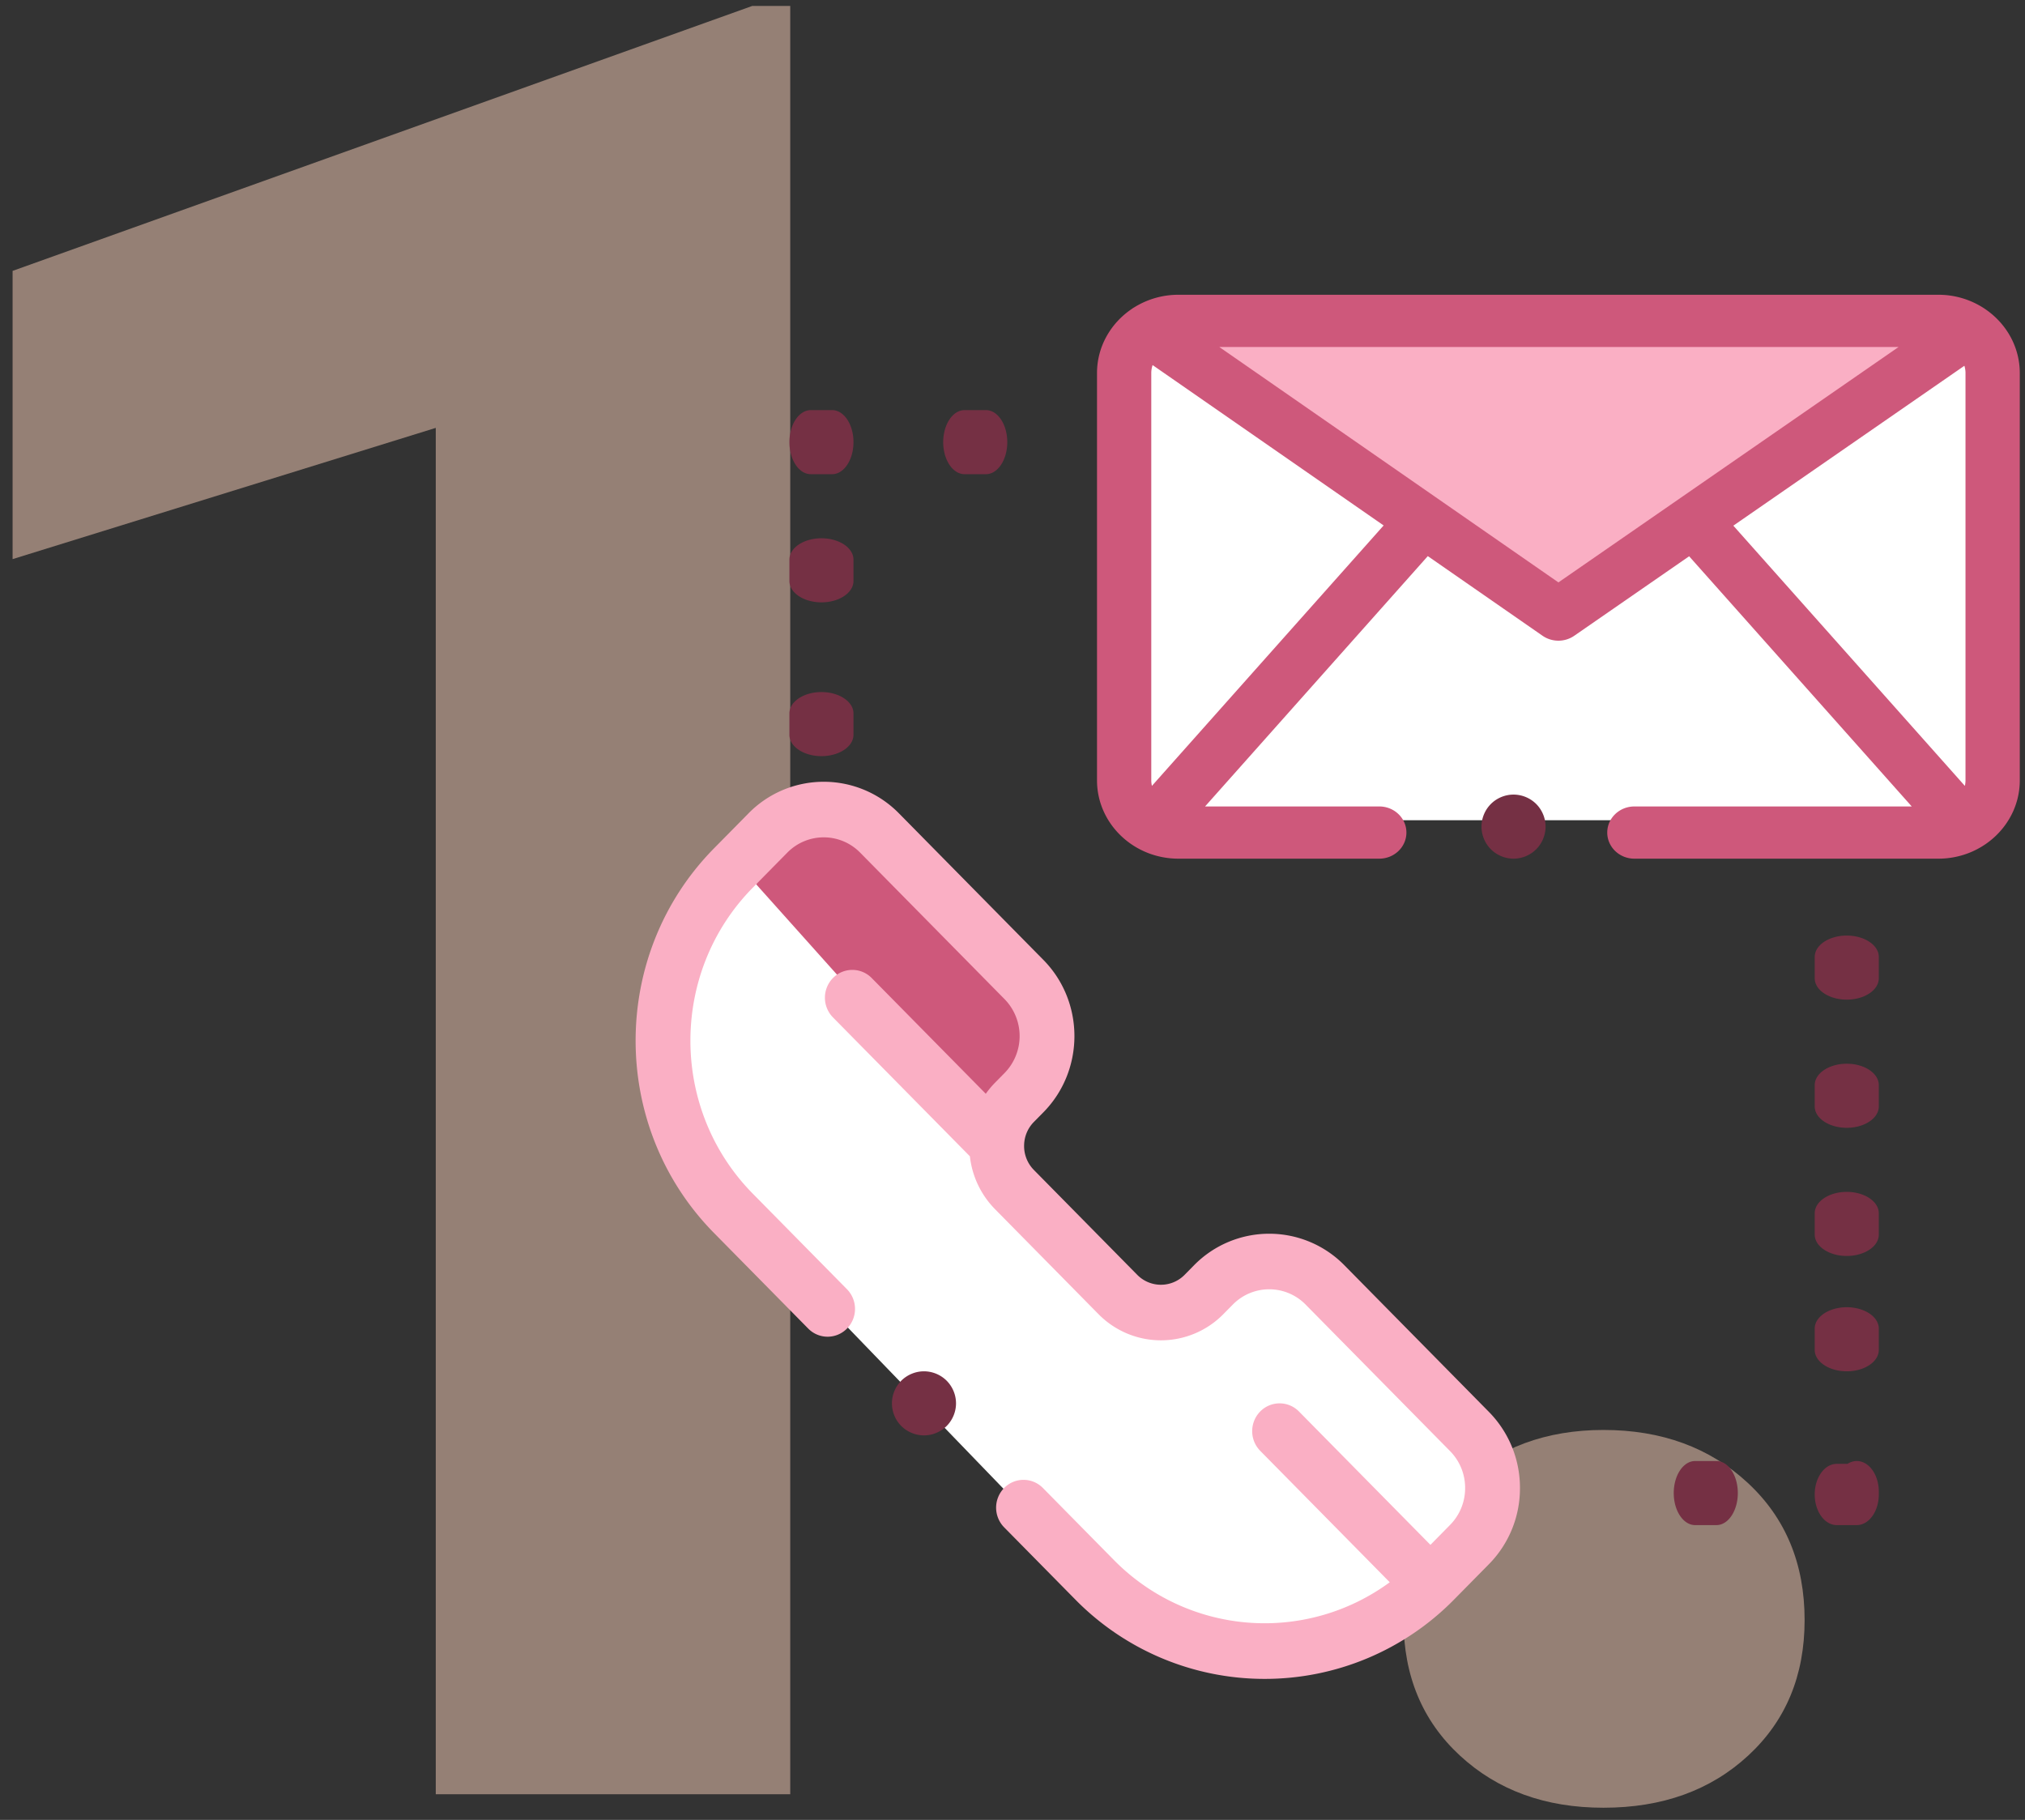 <svg xmlns="http://www.w3.org/2000/svg" width="158" height="142" viewBox="0 0 158 142">
    <rect x="0" y="0" width="158" height="142" fill="#333333" stroke="none"/>
    <g fill="none" fill-rule="evenodd">
        <path fill="#FAAFC4" d="M95 25l58 2-31 20-30-19z"/>
        <path fill="#FCD1BA" fill-rule="nonzero" d="M61.658 140H34V33.387L.982 43.627v-22.49L58.692.465h2.966V140zm47.852-13.59c0-4.402 1.483-7.975 4.45-10.719 2.967-2.743 6.683-4.115 11.15-4.115 4.53 0 8.278 1.372 11.244 4.115 2.967 2.744 4.45 6.317 4.45 10.72 0 4.338-1.467 7.863-4.402 10.574-2.935 2.712-6.699 4.068-11.293 4.068-4.53 0-8.262-1.356-11.197-4.068-2.935-2.711-4.402-6.236-4.402-10.575z" opacity=".489"/>
        <path fill="#FFF" d="M91 25l-4 2 1 36 20 1h47l1-3V28l-3-3-32 23zM59 66l-6 6-1 8 2 11 28 29 9 8 10 1 12-5 4-6-1-6-15-13h-4l-6 4-24-26z"/>
        <path fill="#CE587B" d="M76 88L59 69l3-7 5 2 12 11 3 8z"/>
        <g fill-rule="nonzero">
            <path fill="#753044" d="M119.861 62.732a2.519 2.519 0 0 0-1.768-.732c-.657 0-1.302.267-1.767.732a2.519 2.519 0 0 0-.733 1.768c0 .658.268 1.303.733 1.767.465.465 1.11.733 1.767.733.658 0 1.303-.267 1.768-.733.465-.464.732-1.11.732-1.767 0-.66-.267-1.303-.732-1.768z"/>
            <path fill="#CE587B" d="M154.944 24.15l-.073-.05a6.49 6.49 0 0 0-3.631-1.1H91.946a6.495 6.495 0 0 0-3.434.974 2.14 2.14 0 0 0-.228.148c-1.626 1.108-2.69 2.93-2.69 4.989v31.778c0 3.37 2.85 6.111 6.352 6.111h15.67c1.17 0 2.119-.912 2.119-2.037s-.948-2.037-2.118-2.037H94.024l17.38-19.534 8.95 6.213c.37.257.804.386 1.24.386.433 0 .867-.128 1.236-.384l8.964-6.203 17.37 19.522h-21.641c-1.17 0-2.118.912-2.118 2.037S126.353 67 127.523 67h23.717c3.504 0 6.353-2.741 6.353-6.111V29.11c0-2.04-1.047-3.85-2.65-4.96zM89.878 61.32a1.962 1.962 0 0 1-.05-.431V29.111c0-.218.037-.427.104-.625L107.958 41l-18.08 20.32zm31.717-15.877l-26.46-18.369h53.003l-26.543 18.37zm31.763 15.446c0 .148-.018.292-.05.432l-18.065-20.305 18.028-12.476c.056.182.087.373.087.571v31.778z"/>
            <path fill="#753044" d="M144.874 114c-.258 0-.502.079-.722.22h-.84c-.949 0-1.719 1.07-1.719 2.39s.77 2.39 1.72 2.39h1.561c.95 0 1.72-1.07 1.72-2.39v-.22c0-1.32-.77-2.39-1.72-2.39zM144.093 102c-1.38 0-2.5.746-2.5 1.667v1.666c0 .92 1.12 1.667 2.5 1.667 1.381 0 2.5-.746 2.5-1.667v-1.666c0-.92-1.119-1.667-2.5-1.667zM133.927 114h-1.667c-.92 0-1.667 1.12-1.667 2.5s.746 2.5 1.667 2.5h1.667c.92 0 1.666-1.12 1.666-2.5s-.746-2.5-1.666-2.5zM144.093 73c-1.38 0-2.5.746-2.5 1.667v1.666c0 .92 1.12 1.667 2.5 1.667 1.381 0 2.5-.746 2.5-1.667v-1.666c0-.92-1.119-1.667-2.5-1.667zM144.093 83c-1.38 0-2.5.746-2.5 1.667v1.666c0 .92 1.12 1.667 2.5 1.667 1.381 0 2.5-.746 2.5-1.667v-1.666c0-.92-1.119-1.667-2.5-1.667zM144.093 93c-1.38 0-2.5.746-2.5 1.667v1.666c0 .92 1.12 1.667 2.5 1.667 1.381 0 2.5-.746 2.5-1.667v-1.666c0-.92-1.119-1.667-2.5-1.667zM64.927 32H63.26c-.92 0-1.667 1.12-1.667 2.5S62.34 37 63.26 37h1.667c.92 0 1.666-1.12 1.666-2.5s-.746-2.5-1.666-2.5zM76.927 32H75.26c-.92 0-1.667 1.12-1.667 2.5S74.34 37 75.26 37h1.667c.92 0 1.666-1.12 1.666-2.5s-.746-2.5-1.666-2.5zM64.093 42c-1.38 0-2.5.746-2.5 1.667v1.666c0 .92 1.12 1.667 2.5 1.667 1.381 0 2.5-.746 2.5-1.667v-1.666c0-.92-1.119-1.667-2.5-1.667zM64.093 54c-1.38 0-2.5.746-2.5 1.667v1.666c0 .92 1.12 1.667 2.5 1.667 1.381 0 2.5-.746 2.5-1.667v-1.666c0-.92-1.119-1.667-2.5-1.667zM73.861 107.732a2.519 2.519 0 0 0-1.768-.732c-.66 0-1.302.267-1.77.732a2.516 2.516 0 0 0-.73 1.768c0 .658.265 1.302.73 1.768a2.53 2.53 0 0 0 1.77.732c.658 0 1.3-.267 1.768-.732.465-.465.732-1.11.732-1.768a2.52 2.52 0 0 0-.732-1.768z"/>
            <path fill="#FAAFC4" d="M116.164 110.158l-11.269-11.433a8.22 8.22 0 0 0-11.73 0l-.734.745a2.592 2.592 0 0 1-3.7 0l-8.06-8.178a2.656 2.656 0 0 1-.766-1.876c0-.709.272-1.375.766-1.876l.735-.745c3.234-3.281 3.234-8.62 0-11.901L70.136 63.46a8.22 8.22 0 0 0-11.73 0l-2.696 2.735c-8.155 8.275-8.155 21.738 0 30.012l7.351 7.458c.835.847 2.19.847 3.025 0a2.193 2.193 0 0 0 0-3.069l-7.351-7.458c-6.488-6.582-6.488-17.292 0-23.874l2.696-2.736a3.98 3.98 0 0 1 5.681 0l11.269 11.433a4.122 4.122 0 0 1 0 5.764l-.734.745c-.27.273-.513.566-.731.874l-8.901-9.03a2.118 2.118 0 0 0-3.025 0 2.193 2.193 0 0 0 0 3.069l10.685 10.84a6.98 6.98 0 0 0 1.972 4.136l8.06 8.178a6.831 6.831 0 0 0 9.748 0l.735-.745a3.98 3.98 0 0 1 5.68 0l11.27 11.433a4.08 4.08 0 0 1 1.176 2.881 4.078 4.078 0 0 1-1.177 2.882l-1.53 1.554-10.257-10.406a2.118 2.118 0 0 0-3.025 0 2.193 2.193 0 0 0 0 3.068l10.108 10.256a16.487 16.487 0 0 1-21.524-1.736l-5.539-5.62a2.118 2.118 0 0 0-3.024 0 2.193 2.193 0 0 0 0 3.07l5.538 5.619A20.699 20.699 0 0 0 98.676 131a20.7 20.7 0 0 0 14.792-6.206l2.696-2.735a8.42 8.42 0 0 0 2.43-5.95 8.423 8.423 0 0 0-2.43-5.951z"/>
        </g>
    </g>
</svg>
